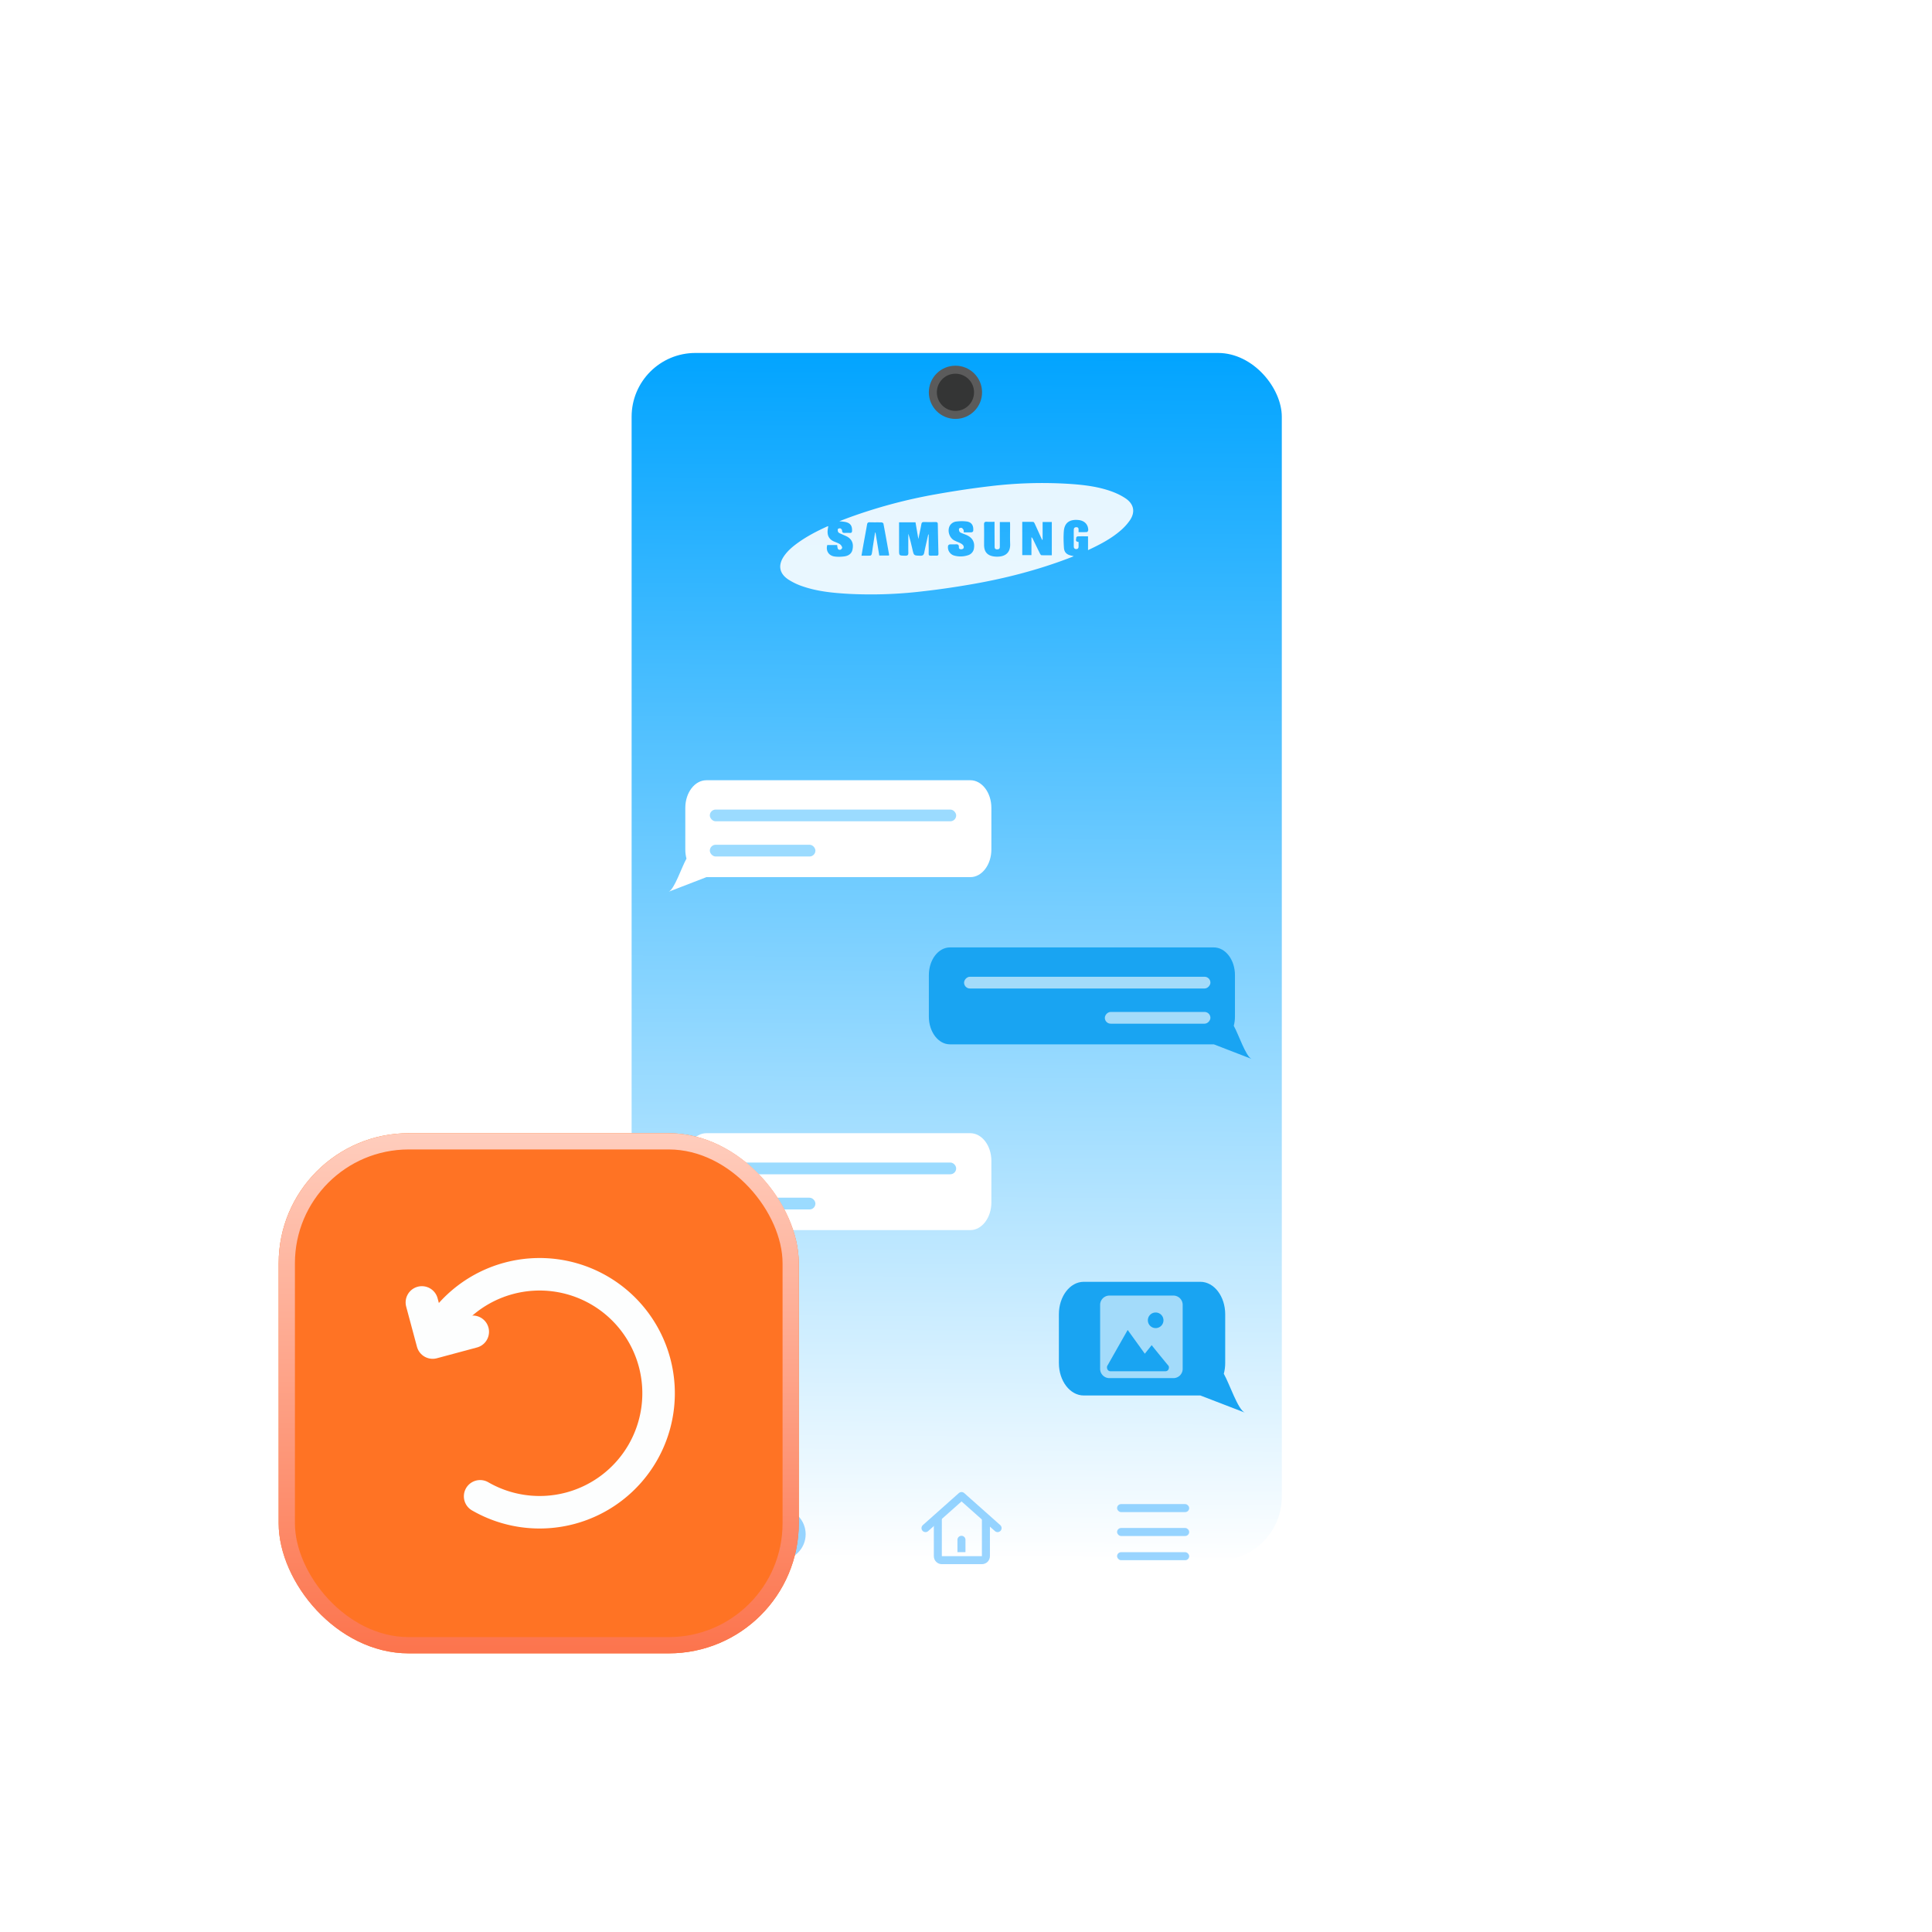 <svg width="104" height="104" fill="none" xmlns="http://www.w3.org/2000/svg"><g filter="url(#a)"><rect x="32" y="17" width="39" height="70" rx="4.941" fill="#fff"/></g><rect x="34" y="19" width="35" height="65" rx="3.433" fill="url(#b)"/><mask id="d" style="mask-type:alpha" maskUnits="userSpaceOnUse" x="34" y="19" width="35" height="65"><rect x="34" y="19" width="35" height="65" rx="3.433" fill="url(#c)"/></mask><g mask="url(#d)"><path d="M64.616 69c.738 0 1.337.783 1.337 1.748v2.623c0 .203-.026.398-.075.579.315.563.756 1.915 1.122 2.087l-2.384-.918h-6.279c-.738 0-1.337-.783-1.337-1.748v-2.623c0-.965.599-1.748 1.337-1.748h6.279Z" fill="#19A4F2"/><path fill-rule="evenodd" clip-rule="evenodd" d="M59.72 74.185a.5.5 0 0 1-.5-.5v-3.444a.5.5 0 0 1 .5-.5h3.444a.5.5 0 0 1 .5.5v3.444a.5.5 0 0 1-.5.5H59.72Z" fill="#A3DBFA"/><path fill-rule="evenodd" clip-rule="evenodd" d="M61.07 73.815h1.658c.17 0 .22-.16.184-.278a97.395 97.395 0 0 1-.918-1.126l-.368.46-.923-1.279-1.104 1.945c-.033.114.019.278.184.278h1.288ZM61.79 71.072a.42.42 0 1 0 .84 0 .42.42 0 0 0-.84 0" fill="#19A4F2"/><path d="M38.026 42c-.628 0-1.136.667-1.136 1.49v2.236c0 .173.022.34.063.494-.267.48-.642 1.632-.953 1.78l2.026-.783H52.23c.628 0 1.136-.668 1.136-1.49V43.49c0-.824-.508-1.491-1.136-1.491H38.026Z" fill="#fff"/><rect opacity=".6" x="38.21" y="43.579" width="13.261" height=".632" rx=".316" fill="#59C3FF"/><rect opacity=".6" x="38.21" y="45.473" width="5.684" height=".632" rx=".316" fill="#59C3FF"/><path d="M38.026 61c-.628 0-1.136.667-1.136 1.49v2.236c0 .173.022.34.063.494-.267.48-.642 1.632-.953 1.78l2.026-.783H52.23c.628 0 1.136-.668 1.136-1.49V62.49c0-.823-.508-1.49-1.136-1.49H38.026Z" fill="#fff"/><rect opacity=".6" x="38.21" y="62.579" width="13.261" height=".632" rx=".316" fill="#59C3FF"/><rect opacity=".6" x="38.21" y="64.473" width="5.684" height=".632" rx=".316" fill="#59C3FF"/><path d="M65.341 51c.628 0 1.137.667 1.137 1.49v2.236c0 .173-.023.34-.064.494.267.48.642 1.632.953 1.78l-2.026-.783H51.137c-.627 0-1.136-.668-1.136-1.49V52.49c0-.824.509-1.491 1.136-1.491h14.204Z" fill="#19A4F2"/><rect opacity=".6" width="13.261" height=".632" rx=".316" transform="matrix(-1 0 0 1 65.157 52.579)" fill="#fff"/><rect opacity=".6" width="5.684" height=".632" rx=".316" transform="matrix(-1 0 0 1 65.157 54.473)" fill="#fff"/><path opacity=".9" d="M44.585 28.322c-.014.11-.035.204-.036.297-.003.236.1.417.33.523.111.05.232.086.332.15a.336.336 0 0 1 .123.179c.01.03-.044.104-.084.117-.075.025-.145-.005-.162-.092-.01-.05-.017-.1-.025-.158h-.53c-.089.307.073.574.395.619.168.023.346.017.516-.005.216-.028.39-.135.442-.35.06-.255.025-.497-.208-.667-.102-.075-.232-.115-.349-.173-.068-.033-.15-.056-.198-.108-.035-.039-.04-.118-.028-.173.005-.023.1-.052.137-.038.041.016.09.076.09.117.001.107.052.134.152.128a3.16 3.16 0 0 1 .273 0c.084.002.108-.034.111-.11.012-.301-.113-.447-.43-.492-.071-.01-.143-.016-.255-.028.214-.081.392-.151.573-.217a27.663 27.663 0 0 1 4.63-1.235c.965-.172 1.937-.32 2.912-.434a23.267 23.267 0 0 1 4.109-.134c.8.048 1.6.128 2.36.39.291.1.58.234.832.405.444.302.523.733.228 1.17a2.912 2.912 0 0 1-.504.556c-.515.447-1.124.76-1.752 1.055v-.744c-.194 0-.376-.004-.557.003-.03.001-.083.05-.08.071.008.073-.06.168.053.216.02.008.043.008.075.013v.249c0 .08-.038.136-.128.135-.089 0-.128-.057-.13-.136-.002-.1 0-.198-.001-.298 0-.194-.003-.388 0-.582.002-.074.012-.152.118-.16.079-.007.135.02.14.104.003.047 0 .094 0 .16.16 0 .309.005.456-.006.026-.002.067-.073.066-.111-.009-.311-.215-.51-.547-.537-.463-.039-.73.155-.767.593-.024.299-.015.602.005.902.017.256.159.38.428.43.022.004.042.012.1.028l-.313.122c-1.68.635-3.417 1.08-5.193 1.387-.877.152-1.76.282-2.644.38a23.49 23.49 0 0 1-3.932.136c-.855-.048-1.71-.127-2.521-.409a3.389 3.389 0 0 1-.763-.366c-.486-.323-.56-.767-.242-1.241.2-.3.477-.532.773-.744.478-.342 1-.613 1.539-.86.024-.01.05-.017.08-.027Zm5.383.446.024.008c0 .254-.005.508 0 .762.011.46-.09.36.419.374.086.002.108-.035.106-.11-.014-.529-.025-1.059-.035-1.589-.001-.083-.036-.113-.123-.112-.205.004-.41.005-.615 0-.097-.003-.133.03-.148.123-.044.253-.101.504-.16.794l-.154-.901h-.885v1.486c0 .31-.002.304.328.311.13.003.175-.034.172-.16-.007-.34-.002-.682-.002-1.024.096.287.16.577.227.866.075.316.077.308.42.319.14.004.186-.045.21-.166.066-.328.144-.654.216-.981Zm6.156.286-.026.006-.054-.114c-.115-.253-.228-.507-.345-.759-.017-.036-.05-.09-.079-.092-.198-.008-.396-.004-.592-.004v1.793h.495v-.966c.04.03.06.062.076.096.127.262.253.524.382.785.018.035.054.086.083.088.185.008.37.004.555.004V28.1h-.495v.953Zm-2.588-.965c-.142 0-.269.008-.394-.002-.129-.01-.175.026-.171.154.009.367.002.733.003 1.1.001.382.195.588.595.62.424.033.83-.112.808-.685-.013-.345-.002-.69-.003-1.035 0-.046-.004-.092-.006-.14h-.547V29.417c0 .08-.01.146-.118.154-.113.01-.162-.035-.162-.138l-.005-.827v-.517Zm-1.655.568c.148 0 .285.004.421-.003.031-.002.083-.044.086-.07.025-.243-.045-.47-.349-.512-.195-.026-.4-.02-.596.007a.471.471 0 0 0-.277.165c-.197.253-.093.682.192.841.11.062.233.098.344.157.06.032.129.077.157.133.036.069.035.162-.072.188-.083.02-.175-.008-.17-.1.01-.162-.08-.17-.208-.16-.096.006-.192-.005-.287.004-.032.004-.08.041-.087.07a.464.464 0 0 0 .345.534c.241.063.487.056.726-.022a.45.45 0 0 0 .324-.382c.051-.336-.093-.578-.424-.716-.075-.031-.153-.056-.227-.089-.045-.02-.102-.04-.124-.076a.239.239 0 0 1-.03-.166c.007-.026.095-.057.134-.046.044.013.082.066.107.11.018.03.01.075.015.133Zm-4.029 1.248c.004-.02.01-.034.009-.045-.1-.56-.2-1.119-.306-1.677-.005-.027-.069-.062-.106-.063-.21-.006-.42.002-.629-.006-.102-.004-.132.037-.146.123-.059.339-.124.677-.185 1.016-.039.214-.075.429-.115.66.171 0 .325.004.478-.004.028-.002.068-.052.074-.085.027-.13.041-.263.061-.395l.117-.757h.025l.203 1.233h.52Z" fill="#FDFEFF"/></g><circle cx="51.432" cy="21.118" r="1.217" fill="#343535" stroke="#5B5B5B" stroke-width=".431"/><g opacity=".4"><path d="M50.484 81.612v2.156c0 .12.097.216.216.216h2.156c.12 0 .216-.097.216-.216v-2.156" stroke="#0395FF" stroke-width=".431" stroke-linejoin="round"/><path d="m49.82 82.258 1.94-1.725 1.941 1.725" stroke="#0395FF" stroke-width=".431" stroke-linecap="round" stroke-linejoin="round"/><path d="M51.54 82.904a.216.216 0 1 1 .431 0v.647h-.432v-.647Z" fill="#0395FF"/></g><g opacity=".4" stroke="#0395FF" stroke-width=".431" stroke-linecap="round"><path d="M39.703 81.401h2.264c.655 0 1.186.531 1.186 1.186v0c0 .655-.531 1.186-1.186 1.186H40.35"/><path d="m40.781 80.533-1.078.862 1.078.863" stroke-linejoin="round"/></g><g opacity=".4" fill="#0395FF"><rect x="60.133" y="80.966" width="3.881" height=".431" rx=".216"/><rect x="60.133" y="82.252" width="3.881" height=".431" rx=".216"/><rect x="60.133" y="83.555" width="3.881" height=".431" rx=".216"/></g><g filter="url(#e)"><rect x="15" y="61" width="28" height="28" rx="7" fill="#FF7324"/></g><rect x="15.438" y="61.438" width="27.125" height="27.125" rx="6.563" stroke="url(#f)" stroke-width=".875"/><path d="M25.845 80.547a6.405 6.405 0 1 0-2.345-8.75" stroke="#FDFEFE" stroke-width="1.75" stroke-linecap="round" stroke-linejoin="round"/><path d="m22.71 70.11.58 2.16 2.159-.58" stroke="#FDFEFE" stroke-width="1.75" stroke-linecap="round" stroke-linejoin="round"/><defs><linearGradient id="b" x1="51.5" y1="19" x2="51.05" y2="84.108" gradientUnits="userSpaceOnUse"><stop stop-color="#02A4FF"/><stop offset="1" stop-color="#fff"/></linearGradient><linearGradient id="c" x1="51.5" y1="19" x2="51.05" y2="84.108" gradientUnits="userSpaceOnUse"><stop stop-color="#02A4FF"/><stop offset="1" stop-color="#fff"/></linearGradient><linearGradient id="f" x1="29" y1="61" x2="29" y2="89" gradientUnits="userSpaceOnUse"><stop stop-color="#FFCDBD"/><stop offset="1" stop-color="#FC744D"/></linearGradient><filter id="a" x="27.257" y="12.257" width="48.487" height="79.487" filterUnits="userSpaceOnUse" color-interpolation-filters="sRGB"><feFlood flood-opacity="0" result="BackgroundImageFix"/><feColorMatrix in="SourceAlpha" values="0 0 0 0 0 0 0 0 0 0 0 0 0 0 0 0 0 0 127 0" result="hardAlpha"/><feOffset/><feGaussianBlur stdDeviation="2.372"/><feComposite in2="hardAlpha" operator="out"/><feColorMatrix values="0 0 0 0 0.514 0 0 0 0 0.513 0 0 0 0 0.513 0 0 0 0.2 0"/><feBlend in2="BackgroundImageFix" result="effect1_dropShadow_3388_5292"/><feBlend in="SourceGraphic" in2="effect1_dropShadow_3388_5292" result="shape"/></filter><filter id="e" x="15" y="61" width="28" height="28" filterUnits="userSpaceOnUse" color-interpolation-filters="sRGB"><feFlood flood-opacity="0" result="BackgroundImageFix"/><feBlend in="SourceGraphic" in2="BackgroundImageFix" result="shape"/><feColorMatrix in="SourceAlpha" values="0 0 0 0 0 0 0 0 0 0 0 0 0 0 0 0 0 0 127 0" result="hardAlpha"/><feOffset/><feGaussianBlur stdDeviation="3.294"/><feComposite in2="hardAlpha" operator="arithmetic" k2="-1" k3="1"/><feColorMatrix values="0 0 0 0 1 0 0 0 0 0.81 0 0 0 0 0.75 0 0 0 1 0"/><feBlend in2="shape" result="effect1_innerShadow_3388_5292"/></filter></defs></svg>